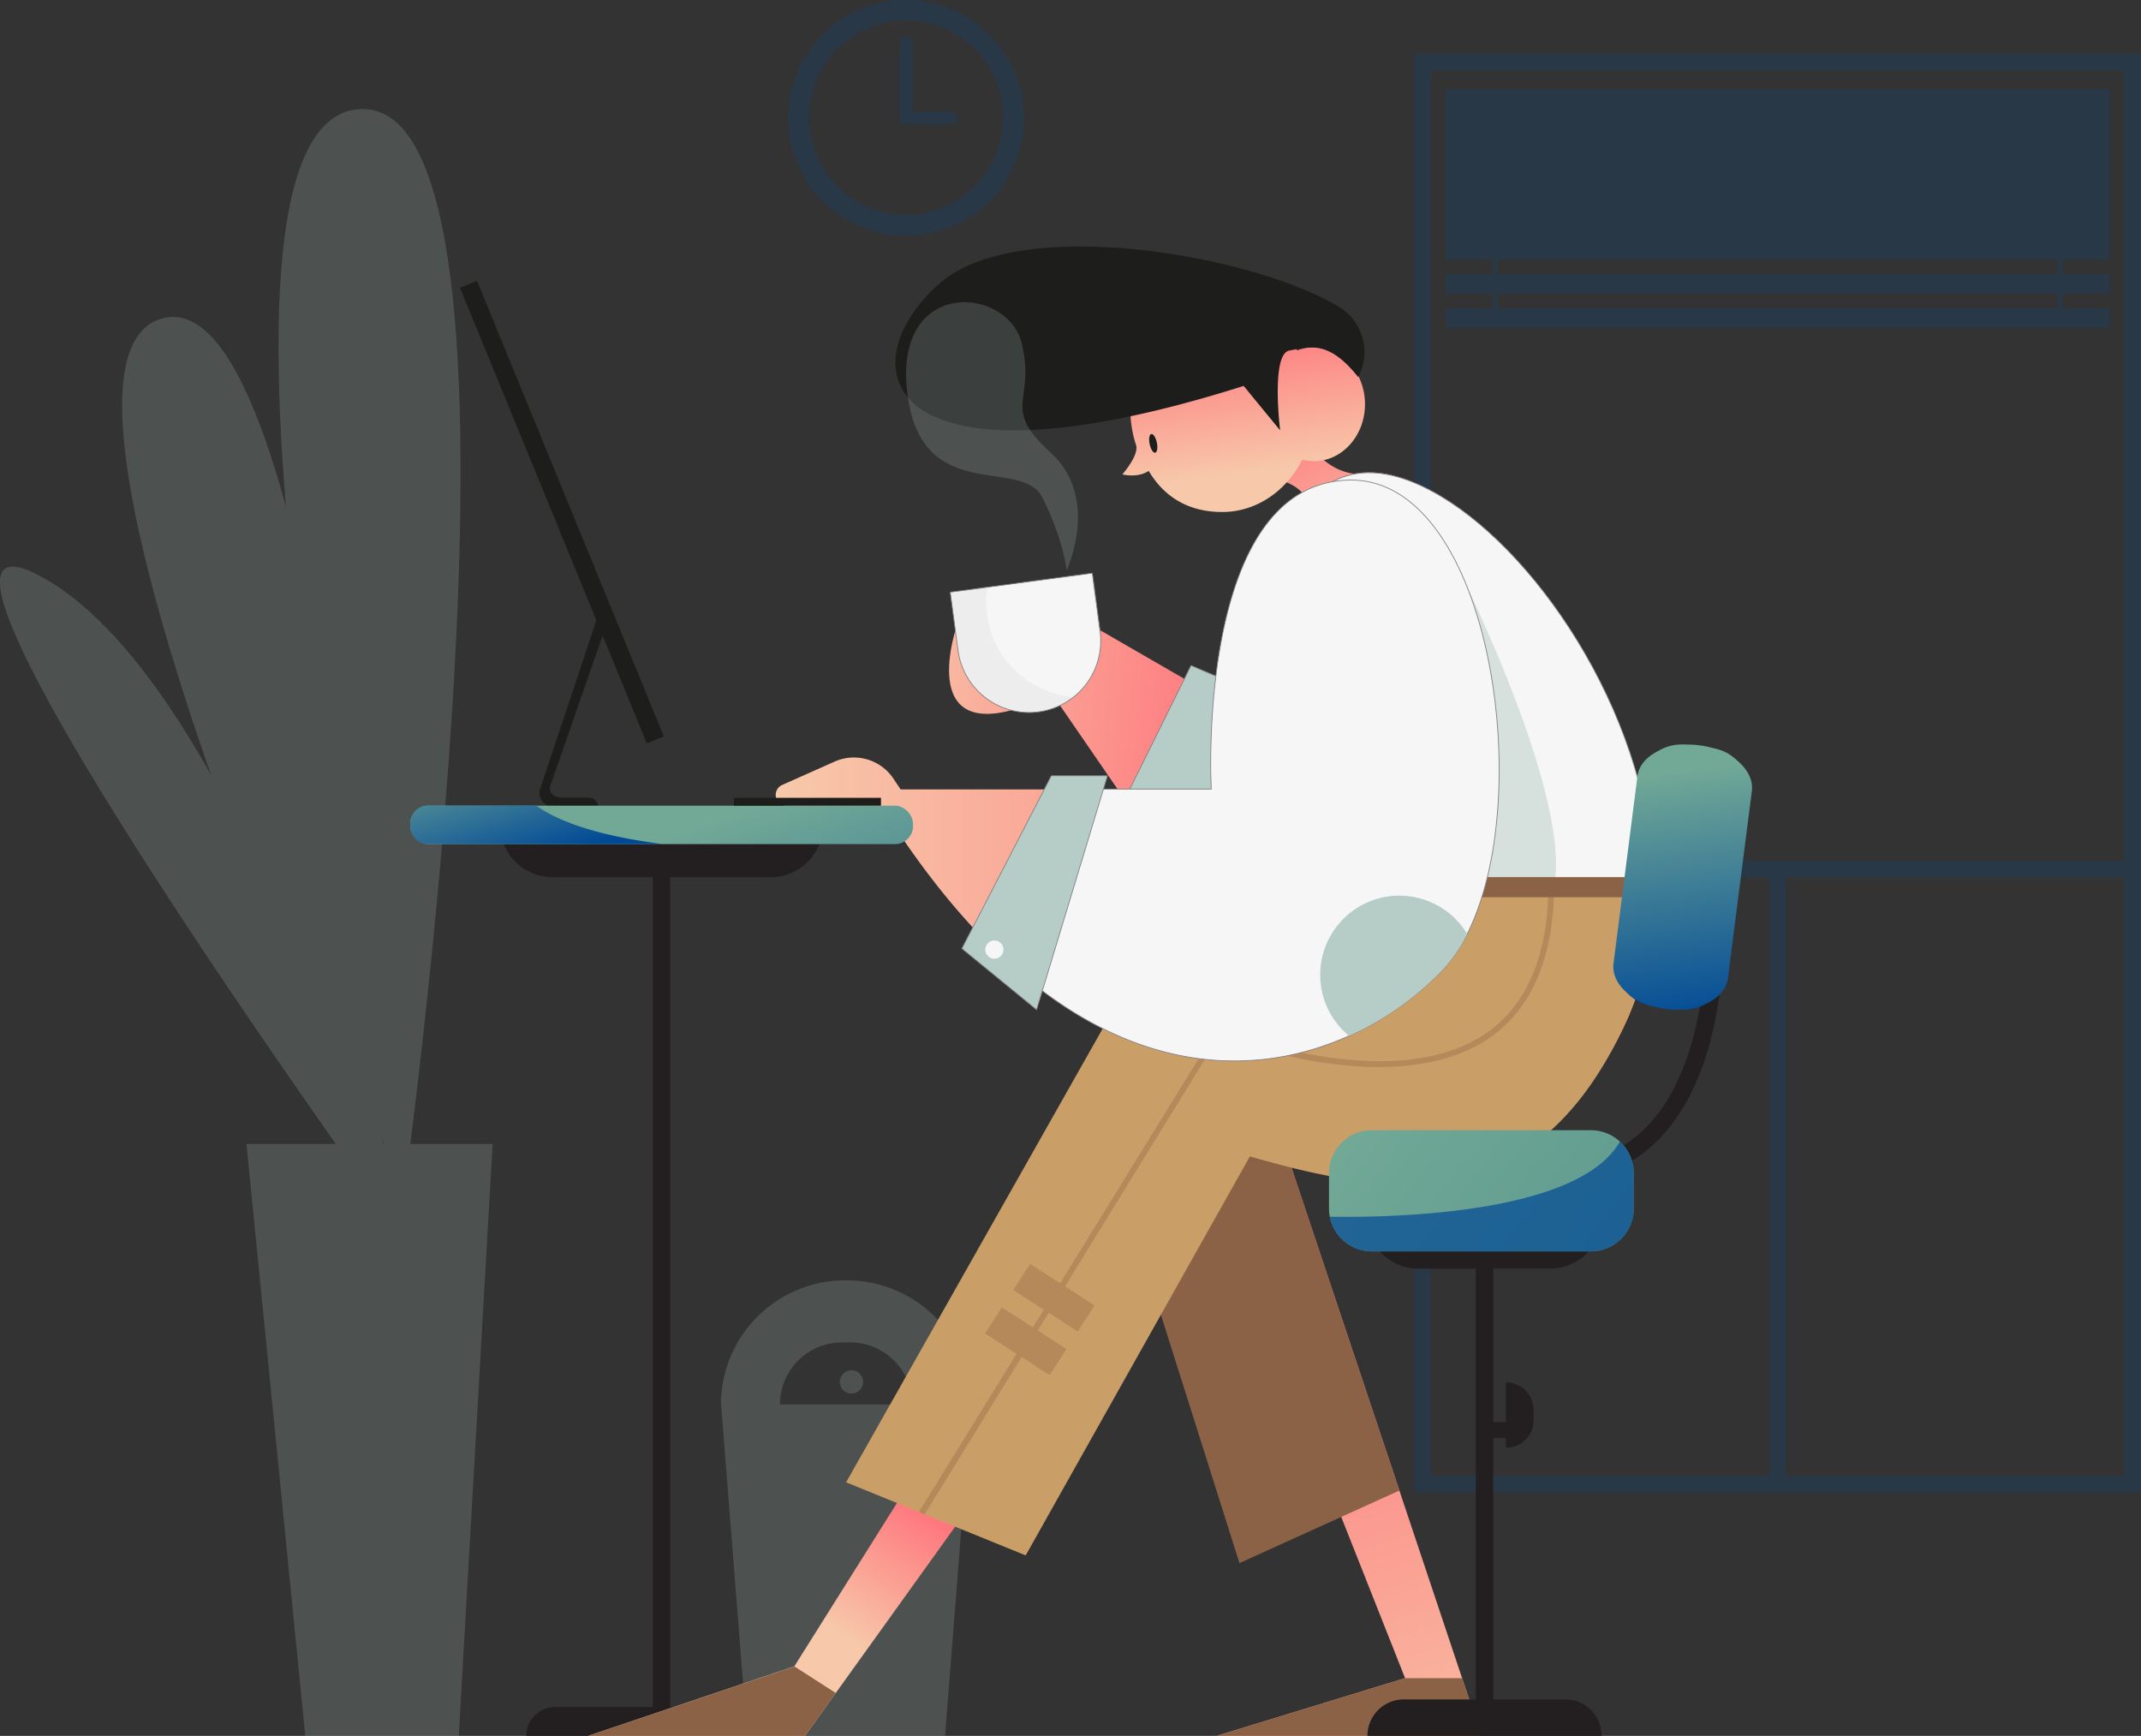 <svg xmlns="http://www.w3.org/2000/svg" xmlns:xlink="http://www.w3.org/1999/xlink" viewBox="0 0 690 559.41">
  <rect x="0" y="0" width="690" height="559.41" fill="#333333" stroke="none"/>
  <defs/>
  <defs>
    <linearGradient id="linear-gradient" x1="452.16" x2="381.08" y1="612" y2="396.99" gradientUnits="userSpaceOnUse">
      <stop offset="0" stop-color="#f7c9aa"/>
      <stop offset="1" stop-color="#ff717a"/>
    </linearGradient>
    <linearGradient id="linear-gradient-2" x1="279.2" x2="401.22" y1="230.68" y2="241.93" xlink:href="#linear-gradient"/>
    <linearGradient id="linear-gradient-3" x1="434.65" x2="407.4" y1="190.63" y2="129.03" xlink:href="#linear-gradient"/>
    <linearGradient id="linear-gradient-4" x1="402.37" x2="395.85" y1="152.9" y2="102.56" xlink:href="#linear-gradient"/>
    <linearGradient id="linear-gradient-5" x1="280.2" x2="309.23" y1="533.65" y2="490.41" xlink:href="#linear-gradient"/>
    <linearGradient id="linear-gradient-6" x1="249.91" x2="483.15" y1="248.36" y2="248.36" xlink:href="#linear-gradient"/>
    <linearGradient id="linear-gradient-7" x1="214.76" x2="260.29" y1="270.32" y2="404.19" gradientUnits="userSpaceOnUse">
      <stop offset="0" stop-color="#71a896"/>
      <stop offset="1" stop-color="#004996"/>
    </linearGradient>
    <linearGradient id="linear-gradient-8" x1="442.89" x2="648.36" y1="357.67" y2="512.94" gradientUnits="userSpaceOnUse">
      <stop offset="0" stop-color="#71a896"/>
      <stop offset="1" stop-color="#3e8383"/>
    </linearGradient>
    <linearGradient id="linear-gradient-9" x1="534.58" x2="549.76" y1="246.09" y2="318.47" xlink:href="#linear-gradient-7"/>
    <linearGradient id="linear-gradient-10" x1="537.76" x2="548.6" y1="249.22" y2="329.89" xlink:href="#linear-gradient-7"/>
    <linearGradient id="linear-gradient-11" x1="162.61" x2="175.07" y1="235.09" y2="277.12" xlink:href="#linear-gradient-7"/>
    <style>
      .cls-1{opacity:.2}.cls-2{fill:#004996}.cls-3,.cls-8{fill:#b6ccc6}.cls-5{fill:#8c6246}.cls-6{fill:#231f20}.cls-18,.cls-8{stroke:gray;stroke-miterlimit:10;stroke-width:.25px}.cls-14{fill:#1d1d1b}.cls-18,.cls-22{fill:#f6f6f6}
    </style>
  </defs>
  <g id="Layer_2" data-name="Layer 2">
    <g id="Layer_1-2" data-name="Layer 1">
      <g class="cls-1">
        <path d="M690 481H455.86V17.32H690zm-228.79-5.35h223.43v-453H461.21z" class="cls-2"/>
      </g>
      <g class="cls-1">
        <path d="M465.94 28.65h213.97v55.03H465.94zM465.94 99.41h213.97v6.3H465.94zM465.94 88.4h213.97v6.3H465.94z" class="cls-2"/>
        <path d="M663.05 73.93h1.72v28.94h-1.72zM481.08 73.93h1.72v28.94h-1.72z" class="cls-2"/>
      </g>
      <g class="cls-1">
        <path d="M458.53 277.41h226.11v5.36H458.53z" class="cls-2"/>
      </g>
      <g class="cls-1">
        <path d="M570.25 282.67h5.36v192.99h-5.36z" class="cls-2"/>
      </g>
      <g class="cls-1">
        <path d="M292 0a38 38 0 1038 38 38 38 0 00-38-38zm0 69.25A31.3 31.3 0 11323.31 38 31.29 31.29 0 01292 69.25z" class="cls-2"/>
        <path d="M306.46 40H290V13.94a2.06 2.06 0 114.12 0v22h12.38a2.06 2.06 0 010 4.12z" class="cls-2"/>
      </g>
      <g class="cls-1">
        <path d="M312.96 452.62H232.4l8.41 106.78h63.75l8.4-106.78zM294 452.62a20 20 0 00-20-20h-2.64a20 20 0 00-20 20h-19a40 40 0 0140-40h.64a40 40 0 0140 40z" class="cls-3"/>
        <circle cx="272.68" cy="443.75" r="3.74" class="cls-3" transform="matrix(.99 -.17 .17 .99 -70.98 52.39)"/>
      </g>
      <g class="cls-1">
        <path d="M79.43 368.67l18.96 190.74h49.46l10.91-190.74H79.43z" class="cls-3"/>
        <path d="M125.4 392.8S-49.93 150.44 14 186.23 125.4 392.8 125.4 392.8z" class="cls-3"/>
        <path d="M125.4 392S0 118.11 52 102.71 125.4 392 125.4 392z" class="cls-3"/>
        <path d="M128.93 393.8S50.52 40.18 115.59 35.19s13.34 358.61 13.34 358.61z" class="cls-3"/>
      </g>
      <path fill="url(#linear-gradient)" d="M374.06 341.94l78.77 198.87-60.71 18.59h85.3l-71.08-212.65-32.28-4.81z"/>
      <path d="M352.67 355.87l46.78 147.86 51.54-23.38-44.65-133.6-53.67 9.12zM452.83 540.81h18.37l6.22 18.59h-85.3l60.71-18.59z" class="cls-5"/>
      <path d="M504.42 547.65h-23.18v-84.2h4.08v3.15a8.94 8.94 0 008.94-8.94v-3.24a8.94 8.94 0 00-8.94-8.94v12.83h-4.08V408.8h18.32A16.84 16.84 0 00516.4 392h-35.16v-8.2h-5.61v8.2h-35.29a16.84 16.84 0 0016.84 16.84h18.45v138.81h-23.18a11.76 11.76 0 00-11.76 11.76h75.49a11.76 11.76 0 00-11.76-11.76zM248.43 282.67a16.84 16.84 0 0016.84-16.84H161.2a16.83 16.83 0 0016.8 16.84h32.4v267.45h-31.52a9.28 9.28 0 00-9.28 9.28h87.27a9.29 9.29 0 00-9.28-9.28H216V282.67z" class="cls-6"/>
      <path fill="url(#linear-gradient-2)" d="M308.55 201.09s-14.17 39.67 22.54 26.16l3.79-9.7 44.8 65.12 32.88-46.09-74.93-43.24z"/>
      <path d="M383.83 214.47l-22.57 45.59 35.6-1.76v-38.31l-13.03-5.52z" class="cls-8"/>
      <path d="M500.34 380.9a2.8 2.8 0 110-5.6c12.44 0 22.75-4.21 30.65-12.49 20.63-21.62 18.88-64.05 18.86-64.47a2.8 2.8 0 015.59-.27 135 135 0 01-1.71 25.32c-3 18.87-9.29 33.44-18.68 43.29-9 9.43-20.68 14.22-34.71 14.22z" class="cls-6"/>
      <path fill="url(#linear-gradient-3)" d="M395.68 152.76s29.61-1.77 26.06 14.81l18.36-14.86s-19 3.4-24.88-27.89z"/>
      <path fill="url(#linear-gradient-4)" d="M423.48 111.93a14.76 14.76 0 00-5.39 1c-5.35-8.5-14.2-14.06-24.21-14.06-16.34 0-29.59 14.8-29.59 33.06a36.68 36.68 0 001.8 11.4c1.2 3.22-4.37 9.54-4.37 9.54s4.75 1.31 8.48-1.11c5.3 8.89 13.4 13.24 23.68 13.24 11.09 0 20.74-6.81 25.81-16.89a14.87 14.87 0 003.79.51c9.07 0 16.43-8.22 16.43-18.36s-7.36-18.33-16.43-18.33z"/>
      <path fill="url(#linear-gradient-5)" d="M533 286.42a100.42 100.42 0 01-8.79 42.58c-28.43 62.19-80.55 55.68-129.13 41.45L307.82 492l-48.39 67.41h-69.89L256 537l128.69-204.8 53-11-6.87-38.61-18.31-103s9.77-44.83 51.83-19.74c32.95 19.74 68.41 74.07 68.66 126.57z"/>
      <path fill="#ca9e67" d="M533 286.42a100.42 100.42 0 01-8.79 42.58c-28.43 62.19-72.81 57.86-121.39 43.64l-72.26 128.61L298 488l-1.76-.71-13.3-5.42-10.26-4.17 89.24-157.79 75.82 1.37-6.87-38.61 69.13 2.54h.93z"/>
      <path fill="url(#linear-gradient-6)" d="M465.1 312.39c-25.2 26.63-78.24 49.09-134.27 2.93-14.69-12.1-29.58-28.9-44.22-51.58a8.88 8.88 0 00-7.45-4.06h-25.73A3.51 3.51 0 01252 253l16.94-7.55a15.32 15.32 0 0119 5.49l2.3 3.45h100.11s-.1-1.73-.14-4.72v-.17c-.3-19.9 1.52-93.7 44.56-94.68 49.76-1.17 63.38 122.63 30.33 157.57z"/>
      <path d="M177.26 253.52l19.3-55.46-3.1-1.9-19.59 58.73a4.63 4.63 0 004.6 5.17h14.29a3 3 0 00-3-3h-7.94c-2.74.04-4.89-.78-4.56-3.54z" class="cls-14"/>
      <path d="M178.14 85.69h5.92v158.68h-5.92z" class="cls-14" transform="rotate(-22.3 181.118 165.041)"/>
      <rect width="162.01" height="12.38" x="132.23" y="259.64" fill="url(#linear-gradient-7)" rx="5.77"/>
      <path fill="url(#linear-gradient-8)" d="M526.52 378.05v11.41a13.82 13.82 0 01-13.82 13.82h-70.56a13.81 13.81 0 01-13.57-11.18 13.51 13.51 0 01-.26-2.64v-11.41a13.83 13.83 0 0113.83-13.82h70.56a13.83 13.83 0 0113.82 13.82z"/>
      <path d="M302.68 91.46c-30 26.61-18.61 69.89 98.13 32.91l11.75 14.32s-3.05-24.7 3-25.73 12.42-3.76 22.15 8.56a17.07 17.07 0 00-6.31-22.73C402.91 81.86 328 69 302.68 91.46z" class="cls-14"/>
      <path fill="#ededed" stroke="gray" stroke-miterlimit="10" stroke-width=".25" d="M346 224.62a23.11 23.11 0 01-37.25-15l-2.51-18.79 12-1.6 33.8-4.53 2.51 18.79a23.06 23.06 0 01-8.55 21.13z"/>
      <path d="M533 286.42l-32.09-1.17-70-2.58-4.7-26.48-13.61-76.48s9.77-44.83 51.83-19.74c32.86 19.62 68.32 73.95 68.57 126.45z" class="cls-18"/>
      <path fill="#b6ccc6" d="M500.88 285.25l-70-2.58-4.7-26.48 40.74-79.3s39.71 77.56 33.96 108.36z" opacity=".5"/>
      <path fill="#b6ccc6" d="M343.75 183.83s11-23.35-5.18-38-4.78-16.35-9.25-35.07-41.32-21.43-36.94 15.63 36.8 20.4 43.64 34.09 7.73 23.35 7.73 23.35z" opacity=".2"/>
      <path fill="#b58959" d="M499 285.21c-.06 22.79-6.95 39-20.49 48.05-30.43 20.41-84.9-1.36-85.46-1.59l-.72-.29-50.66 82.19-9.67-6.24-5.43 8.38 9.83 6.36-3.53 5.72-10-6.44-5.42 8.38 10.14 6.56-31.44 51 1.85.71 31.25-50.7 9 5.85 5.43-8.38-9.23-6 3.53-5.72 9.35 6.05 5.42-8.38-9.53-6.17 49.85-80.89a171 171 0 0030.93 8.4c16.29 2.75 39.16 3.73 55.54-7.25 14.08-9.44 21.25-26.12 21.32-49.56z"/>
      <path d="M430.87 282.67h102.1v6.47h-102.1z" class="cls-5"/>
      <path d="M472.85 301a47.4 47.4 0 01-7.75 11.36 97.17 97.17 0 01-30.34 21.47c-27.69 12.48-65.09 13.46-103.93-18.54l20.62-61h38.9l-.14-4.72v-.17c-.3-19.9 1.52-93.7 44.56-94.68 45.3-.96 60.65 101.57 38.08 146.28z" class="cls-18"/>
      <path d="M338.81 250.01l-28.83 55.68 24.09 19.72 22.85-75.4h-18.11z" class="cls-8"/>
      <path d="M345.72 224.56a32.06 32.06 0 01-3.59-.53 30.49 30.49 0 01-23.91-34.57L351.7 185l2.49 18.61a22.86 22.86 0 01-8.47 20.95z" class="cls-22"/>
      <path d="M372.83 142.63c.35 1.66.11 3.11-.53 3.25s-1.44-1.1-1.79-2.76-.11-3.12.53-3.25 1.44 1.13 1.79 2.76z" class="cls-14"/>
      <path fill="url(#linear-gradient-9)" d="M563.7 256.55l-7.26 56.79a13.75 13.75 0 01-5.29 9.2 12 12 0 01-1.38.95h-.06a13.59 13.59 0 01-8 1.86l-.79-.07-8.2-1.05c-.22 0-.43-.05-.64-.1a13.85 13.85 0 01-11.32-15.36l7.31-56.77a13.83 13.83 0 0111.55-11.9 13.55 13.55 0 013.13-.13l.78.07 8.21 1.05.63.1a13.73 13.73 0 017.37 3.84l.07.06a13.77 13.77 0 013.89 11.46z"/>
      <path fill="url(#linear-gradient-10)" d="M559.82 245.09l-.07-.06a22.37 22.37 0 00-7.37-3.84 27.48 27.48 0 00-4.74-1 26.09 26.09 0 00-7.94.16 20.94 20.94 0 00-4.9 1.51c-3.94 1.79-6.64 4.72-7.09 8.31L520 310.49c-.45 3.56 1.39 7.06 4.72 9.76a22.31 22.31 0 007.43 3.9 27.07 27.07 0 004.74 1 26.15 26.15 0 004.89.19 22.06 22.06 0 008-1.86h.06c.46-.21.9-.43 1.33-.68 3.17-1.81 5.31-4.46 5.71-7.61l7.72-60.35c.4-3.54-1.46-7.05-4.78-9.75z"/>
      <path d="M472.85 301a47.4 47.4 0 01-7.75 11.36 97.17 97.17 0 01-30.34 21.47A25.51 25.51 0 11472.85 301z" class="cls-3"/>
      <path d="M236.53 257.11h47.39v2.53h-47.39z" class="cls-14"/>
      <circle cx="320.47" cy="306.02" r="2.94" class="cls-22"/>
      <path fill="#004996" d="M526.52 378.05v11.41a13.82 13.82 0 01-13.82 13.82h-70.56a13.81 13.81 0 01-13.57-11.18c18.46.32 80.11-.47 93.48-24.22a13.78 13.78 0 014.47 10.17z" opacity=".7"/>
      <path fill="url(#linear-gradient-11)" d="M213.43 272H138a5.77 5.77 0 01-5.77-5.77v-.85a5.77 5.77 0 015.77-5.77h34.81c6.48 4.64 18.47 9.55 40.62 12.39z"/>
      <path d="M256.03 537.04l13.32 8.56-9.92 13.81h-69.89l66.49-22.37z" class="cls-5"/>
    </g>
  </g>
</svg>

